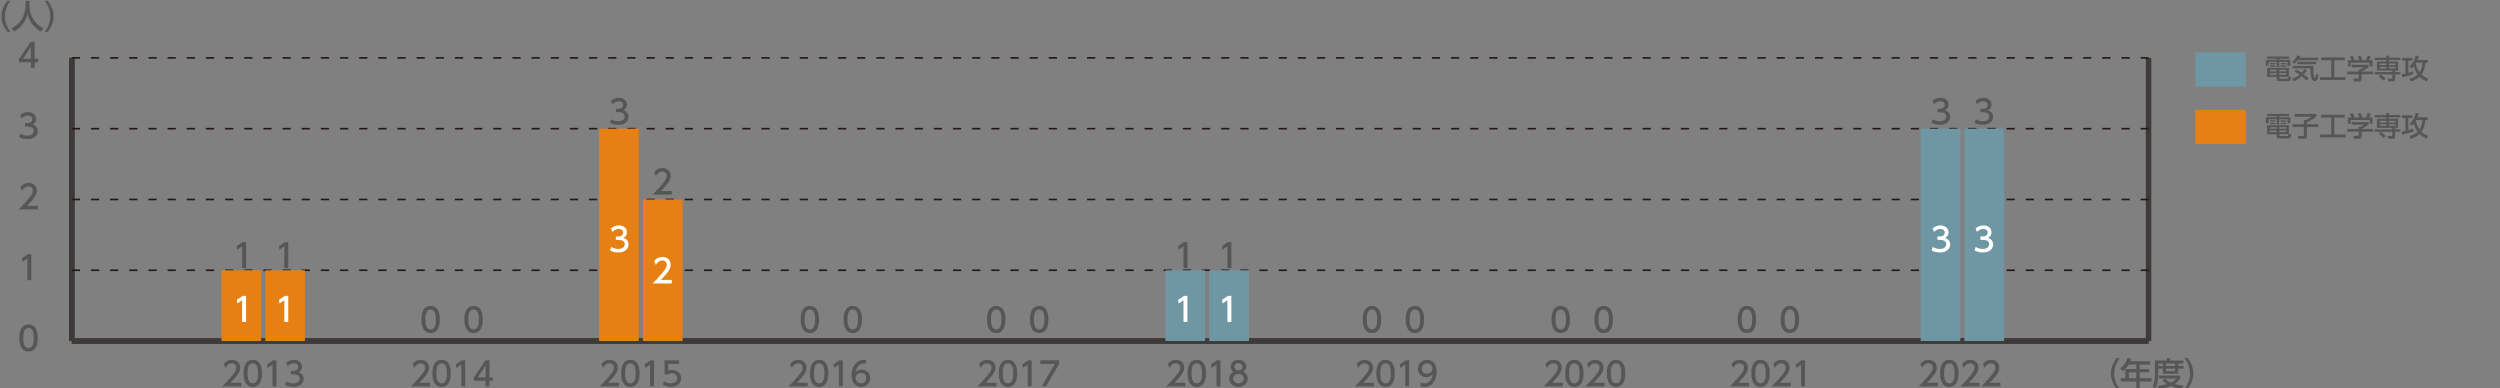 <?xml version="1.0" encoding="utf-8"?>
<!-- Generator: Adobe Illustrator 27.7.0, SVG Export Plug-In . SVG Version: 6.00 Build 0)  -->
<svg version="1.1" id="レイヤー_1" xmlns="http://www.w3.org/2000/svg" xmlns:xlink="http://www.w3.org/1999/xlink" x="0px"
	 y="0px" width="965.64px" height="150px" viewBox="0 0 965.64 150" style="enable-background:new 0 0 965.64 150;"
	 xml:space="preserve">
<rect x="0" y="0" width="965.64" height="150" fill="#808080" stroke="none"/>
<style type="text/css">
	.st0{fill-rule:evenodd;clip-rule:evenodd;fill:none;stroke:#3E3A39;stroke-width:2.114;stroke-miterlimit:10;}
	
		.st1{fill-rule:evenodd;clip-rule:evenodd;fill:none;stroke:#231815;stroke-width:0.634;stroke-miterlimit:10;stroke-dasharray:3.171,4.228;}
	.st2{fill-rule:evenodd;clip-rule:evenodd;fill:#A45B7C;}
	.st3{fill-rule:evenodd;clip-rule:evenodd;fill:#E68013;}
	.st4{fill-rule:evenodd;clip-rule:evenodd;fill:#6F96A3;}
	.st5{fill-rule:evenodd;clip-rule:evenodd;fill:#E99792;}
	.st6{fill:#555657;}
	.st7{fill:#E68013;}
	.st8{fill:#6F96A3;}
	.st9{fill:#FFFFFF;}
</style>
<g>
	<line class="st0" x1="27.74" y1="131.73" x2="829.89" y2="131.73"/>
	<g>
		<g>
			<line class="st0" x1="27.74" y1="131.73" x2="27.74" y2="22.36"/>
			<line class="st0" x1="829.89" y1="131.73" x2="829.89" y2="22.36"/>
		</g>
	</g>
</g>
<g>
	<line class="st0" x1="27.74" y1="131.73" x2="27.74" y2="22.36"/>
	<g>
		<g>
			<line class="st0" x1="27.74" y1="131.73" x2="829.89" y2="131.73"/>
			<line class="st1" x1="27.74" y1="104.39" x2="829.89" y2="104.39"/>
			<line class="st1" x1="27.74" y1="77.05" x2="829.89" y2="77.05"/>
			<line class="st1" x1="27.74" y1="49.7" x2="829.89" y2="49.7"/>
			<line class="st1" x1="27.74" y1="22.36" x2="829.89" y2="22.36"/>
		</g>
	</g>
</g>
<g>
	<g>
		<g>
			<rect x="85.56" y="104.39" class="st2" width="15.31" height="0"/>
			<rect x="158.48" y="131.73" class="st2" width="15.31" height="0"/>
			<rect x="231.41" y="49.7" class="st2" width="15.31" height="0"/>
			<rect x="304.33" y="131.73" class="st2" width="15.31" height="0"/>
			<rect x="377.25" y="131.73" class="st2" width="15.31" height="0"/>
			<rect x="450.17" y="104.39" class="st2" width="15.31" height="0"/>
			<rect x="523.1" y="131.73" class="st2" width="15.31" height="0"/>
		</g>
	</g>
	<g>
		<g>
			<rect x="85.56" y="104.39" class="st3" width="15.31" height="27.34"/>
			<rect x="158.48" y="131.73" class="st3" width="15.31" height="0"/>
			<rect x="231.41" y="49.7" class="st3" width="15.31" height="82.03"/>
			<rect x="304.33" y="131.73" class="st3" width="15.31" height="0"/>
			<rect x="377.25" y="131.73" class="st3" width="15.31" height="0"/>
			<rect x="450.17" y="104.39" class="st3" width="15.31" height="0"/>
			<rect x="523.1" y="131.73" class="st3" width="15.31" height="0"/>
		</g>
	</g>
	<g>
		<g>
			<rect x="85.56" y="131.73" class="st4" width="15.31" height="0"/>
			<rect x="158.48" y="131.73" class="st4" width="15.31" height="0"/>
			<rect x="231.41" y="131.73" class="st4" width="15.31" height="0"/>
			<rect x="304.33" y="131.73" class="st4" width="15.31" height="0"/>
			<rect x="377.25" y="131.73" class="st4" width="15.31" height="0"/>
			<rect x="450.17" y="104.39" class="st4" width="15.31" height="27.34"/>
			<rect x="523.1" y="131.73" class="st4" width="15.31" height="0"/>
		</g>
	</g>
	<g>
		<g>
			<rect x="85.56" y="131.73" class="st5" width="15.31" height="0"/>
			<rect x="158.48" y="131.73" class="st5" width="15.31" height="0"/>
			<rect x="231.41" y="131.73" class="st5" width="15.31" height="0"/>
			<rect x="304.33" y="131.73" class="st5" width="15.31" height="0"/>
			<rect x="377.25" y="131.73" class="st5" width="15.31" height="0"/>
			<rect x="450.17" y="131.73" class="st5" width="15.31" height="0"/>
			<rect x="523.1" y="131.73" class="st5" width="15.31" height="0"/>
		</g>
	</g>
</g>
<g>
	<path class="st6" d="M817.6,150.29c-2.14-2.69-2.27-5.21-2.27-6.01c0-0.8,0.13-3.32,2.27-6.01h1.2c-1.36,1.72-2.17,3.82-2.17,6.01
		c0,2.19,0.82,4.28,2.17,6.01H817.6z"/>
	<path class="st6" d="M830.55,139.56v1.28h-4.08v1.72h3.68v1.24h-3.68v2.29h4.58v1.28h-4.58v2.85h-1.33v-2.85h-6v-1.28h1.8v-3.54
		h4.2v-1.72h-2.94c-0.9,1.41-1.65,2.05-2.31,2.6l-0.9-1.13c1.37-1.04,2.32-2.35,2.82-4.06l1.45,0.36c-0.17,0.49-0.24,0.66-0.37,0.95
		H830.55z M825.13,143.81h-2.84v2.29h2.84V143.81z"/>
	<path class="st6" d="M832.37,139.26h4.56v-0.94h1.33v0.94h5.07v1.17h-1.98v0.94h2.05v1.04h-2.05v1.95h-5.95v-1.95h-1.75v2.31
		c0,1.94-0.27,3.97-1.21,5.43l-1.04-0.99c0.76-1.12,0.95-2.8,0.95-4.46V139.26z M836.28,146.22c0.37,0.37,1.01,1.03,2.23,1.59
		c1.34-0.65,1.78-1.22,2.05-1.6h-6.62v-1.14h8.14v1.14c-0.19,0.33-0.69,1.19-2.16,2.13c1.09,0.32,2.13,0.49,3.52,0.62l-0.58,1.26
		c-0.61-0.06-2.38-0.27-4.36-1.13c-1.93,0.84-3.6,1.05-4.64,1.15l-0.52-1.18c0.7-0.08,1.95-0.19,3.7-0.71
		c-1.17-0.71-1.61-1.22-1.81-1.46L836.28,146.22z M833.66,140.43v0.94h1.75v-0.94H833.66z M836.65,140.43v0.94h3.48v-0.94H836.65z
		 M836.65,142.4v0.94h3.48v-0.94H836.65z"/>
	<path class="st6" d="M843.73,150.29c1.36-1.71,2.17-3.82,2.17-6.01c0-2.19-0.81-4.3-2.17-6.01h1.2c2.05,2.56,2.27,5.03,2.27,6.01
		s-0.22,3.45-2.27,6.01H843.73z"/>
</g>
<g>
	<g>
		<g>
			<path class="st6" d="M530.75,147.87v1.37h-7.4c1.1-1.1,2.27-2.29,3.56-3.82c1.53-1.8,1.9-2.55,1.9-3.4
				c0-0.99-0.69-1.67-1.71-1.67c-1.5,0-2.24,1.33-2.49,1.74l-0.63-1.51c0.79-1.04,1.85-1.6,3.16-1.6c1.43,0,3.18,0.83,3.18,3.01
				c0,1.43-0.6,2.54-3.73,5.88H530.75z"/>
			<path class="st6" d="M531.63,144.2c0-0.97,0-5.22,3.55-5.22c3.55,0,3.55,4.26,3.55,5.22c0,0.98,0,5.24-3.55,5.24
				C531.63,149.44,531.63,145.18,531.63,144.2z M537.22,144.2c0-1.94-0.37-3.85-2.04-3.85c-1.67,0-2.04,1.93-2.04,3.85
				c0,2.04,0.42,3.87,2.04,3.87C536.85,148.07,537.22,146.12,537.22,144.2z"/>
			<path class="st6" d="M542.98,139.18h1.33v10.05h-1.52v-8.4l-1.88,1.29l-0.2-1.41L542.98,139.18z"/>
			<path class="st6" d="M548.73,147.79c0.46,0.19,0.91,0.28,1.41,0.28c2.07,0,2.97-1.52,3.22-3.46c-0.36,0.37-1.04,1.08-2.41,1.08
				c-1.74,0-3.27-1.26-3.27-3.26c0-1.95,1.48-3.45,3.51-3.45c1.1,0,3.7,0.48,3.7,4.59c0,3.45-1.75,5.87-4.7,5.87
				c-0.81,0-1.24-0.17-1.46-0.25V147.79z M551.16,144.36c1.11,0,2.14-0.79,2.14-1.98c0-1.08-0.81-2.03-2.09-2.03
				c-1.41,0-2.03,1.14-2.03,2.03C549.18,143.75,550.18,144.36,551.16,144.36z"/>
		</g>
		<g>
			<path class="st6" d="M457.83,147.87v1.37h-7.4c1.1-1.1,2.27-2.29,3.56-3.82c1.53-1.8,1.9-2.55,1.9-3.4
				c0-0.99-0.68-1.67-1.71-1.67c-1.49,0-2.24,1.33-2.48,1.74l-0.63-1.51c0.78-1.04,1.85-1.6,3.16-1.6c1.43,0,3.18,0.83,3.18,3.01
				c0,1.43-0.6,2.54-3.73,5.88H457.83z"/>
			<path class="st6" d="M458.71,144.2c0-0.97,0-5.22,3.55-5.22c3.55,0,3.55,4.26,3.55,5.22c0,0.98,0,5.24-3.55,5.24
				C458.71,149.44,458.71,145.18,458.71,144.2z M464.3,144.2c0-1.94-0.37-3.85-2.04-3.85c-1.67,0-2.04,1.93-2.04,3.85
				c0,2.04,0.42,3.87,2.04,3.87C463.93,148.07,464.3,146.12,464.3,144.2z"/>
			<path class="st6" d="M470.06,139.18h1.33v10.05h-1.52v-8.4l-1.88,1.29l-0.2-1.41L470.06,139.18z"/>
			<path class="st6" d="M481.94,146.28c0,1.85-1.62,3.16-3.57,3.16c-1.95,0-3.58-1.31-3.58-3.16c0-1.38,0.86-2.26,1.66-2.65
				c-0.75-0.46-1.1-1.27-1.1-2.04c0-1.49,1.18-2.61,3.02-2.61c1.83,0,3.02,1.12,3.02,2.61c0,0.77-0.36,1.59-1.1,2.04
				C481.08,144.03,481.94,144.9,481.94,146.28z M480.43,146.26c0-0.73-0.51-1.8-2.07-1.8c-1.55,0-2.07,1.05-2.07,1.8
				c0,1,0.86,1.81,2.07,1.81C479.57,148.07,480.43,147.26,480.43,146.26z M479.92,141.66c0-0.94-0.75-1.41-1.56-1.41
				s-1.56,0.48-1.56,1.39c0,0.61,0.36,1.41,1.56,1.41C479.56,143.05,479.92,142.25,479.92,141.66z"/>
		</g>
		<g>
			<path class="st6" d="M384.91,147.87v1.37h-7.4c1.1-1.1,2.27-2.29,3.56-3.82c1.53-1.8,1.9-2.55,1.9-3.4
				c0-0.99-0.68-1.67-1.71-1.67c-1.49,0-2.24,1.33-2.48,1.74l-0.63-1.51c0.78-1.04,1.85-1.6,3.16-1.6c1.43,0,3.18,0.83,3.18,3.01
				c0,1.43-0.6,2.54-3.73,5.88H384.91z"/>
			<path class="st6" d="M385.78,144.2c0-0.97,0-5.22,3.55-5.22c3.55,0,3.55,4.26,3.55,5.22c0,0.98,0,5.24-3.55,5.24
				C385.78,149.44,385.78,145.18,385.78,144.2z M391.38,144.2c0-1.94-0.37-3.85-2.04-3.85c-1.67,0-2.04,1.93-2.04,3.85
				c0,2.04,0.42,3.87,2.04,3.87C391.01,148.07,391.38,146.12,391.38,144.2z"/>
			<path class="st6" d="M397.14,139.18h1.33v10.05h-1.52v-8.4l-1.88,1.29l-0.2-1.41L397.14,139.18z"/>
			<path class="st6" d="M409.06,139.18v1.42l-5.02,8.63h-1.69l5.1-8.68h-5.62v-1.37H409.06z"/>
		</g>
		<g>
			<path class="st6" d="M311.98,147.87v1.37h-7.4c1.1-1.1,2.27-2.29,3.56-3.82c1.53-1.8,1.9-2.55,1.9-3.4
				c0-0.99-0.69-1.67-1.71-1.67c-1.5,0-2.24,1.33-2.49,1.74l-0.63-1.51c0.79-1.04,1.85-1.6,3.16-1.6c1.43,0,3.18,0.83,3.18,3.01
				c0,1.43-0.6,2.54-3.73,5.88H311.98z"/>
			<path class="st6" d="M312.86,144.2c0-0.97,0-5.22,3.55-5.22c3.55,0,3.55,4.26,3.55,5.22c0,0.98,0,5.24-3.55,5.24
				C312.86,149.44,312.86,145.18,312.86,144.2z M318.45,144.2c0-1.94-0.37-3.85-2.04-3.85c-1.67,0-2.04,1.93-2.04,3.85
				c0,2.04,0.42,3.87,2.04,3.87C318.08,148.07,318.45,146.12,318.45,144.2z"/>
			<path class="st6" d="M324.21,139.18h1.33v10.05h-1.52v-8.4l-1.88,1.29l-0.2-1.41L324.21,139.18z"/>
			<path class="st6" d="M334.47,140.38c-0.29-0.01-0.32-0.02-0.44-0.02c-2.13,0-3.18,1.48-3.59,3.45c0.51-0.56,1.27-1.08,2.41-1.08
				c1.69,0,3.28,1.24,3.28,3.28c0,2-1.56,3.44-3.48,3.44c-1.61,0-3.74-1.03-3.74-4.54c0-2.78,1.55-5.92,5.06-5.92
				c0.18,0,0.29,0,0.51,0.03V140.38z M332.65,144.06c-0.98,0-2.18,0.62-2.18,1.89c0,1.05,0.83,2.12,2.14,2.12
				c1.31,0,2.01-0.96,2.01-2C334.62,144.29,333.19,144.06,332.65,144.06z"/>
		</g>
		<g>
			<path class="st6" d="M239.06,147.87v1.37h-7.4c1.1-1.1,2.27-2.29,3.56-3.82c1.53-1.8,1.9-2.55,1.9-3.4
				c0-0.99-0.69-1.67-1.71-1.67c-1.5,0-2.24,1.33-2.49,1.74l-0.63-1.51c0.79-1.04,1.85-1.6,3.16-1.6c1.43,0,3.18,0.83,3.18,3.01
				c0,1.43-0.6,2.54-3.73,5.88H239.06z"/>
			<path class="st6" d="M239.94,144.2c0-0.97,0-5.22,3.55-5.22c3.55,0,3.55,4.26,3.55,5.22c0,0.98,0,5.24-3.55,5.24
				C239.94,149.44,239.94,145.18,239.94,144.2z M245.53,144.2c0-1.94-0.37-3.85-2.04-3.85c-1.67,0-2.04,1.93-2.04,3.85
				c0,2.04,0.42,3.87,2.04,3.87C245.16,148.07,245.53,146.12,245.53,144.2z"/>
			<path class="st6" d="M251.29,139.18h1.33v10.05h-1.52v-8.4l-1.88,1.29l-0.2-1.41L251.29,139.18z"/>
			<path class="st6" d="M262.3,140.55h-4.2v2.57c0.32-0.11,0.72-0.25,1.45-0.25c2.15,0,3.55,1.43,3.55,3.23
				c0,1.58-1.14,3.33-3.97,3.33c-1.11,0-2.09-0.25-3.08-0.79l0.42-1.38c0.81,0.55,1.67,0.8,2.65,0.8c1.94,0,2.47-1.14,2.47-1.98
				c0-1.18-0.96-1.89-2.14-1.89c-0.52,0-1.05,0.14-1.45,0.48h-1.3v-5.5h5.6V140.55z"/>
		</g>
		<g>
			<path class="st6" d="M166.14,147.87v1.37h-7.4c1.1-1.1,2.27-2.29,3.56-3.82c1.53-1.8,1.9-2.55,1.9-3.4
				c0-0.99-0.68-1.67-1.71-1.67c-1.49,0-2.24,1.33-2.48,1.74l-0.63-1.51c0.78-1.04,1.85-1.6,3.16-1.6c1.43,0,3.18,0.83,3.18,3.01
				c0,1.43-0.6,2.54-3.73,5.88H166.14z"/>
			<path class="st6" d="M167.02,144.2c0-0.97,0-5.22,3.55-5.22c3.55,0,3.55,4.26,3.55,5.22c0,0.98,0,5.24-3.55,5.24
				C167.02,149.44,167.02,145.18,167.02,144.2z M172.61,144.2c0-1.94-0.37-3.85-2.04-3.85c-1.67,0-2.04,1.93-2.04,3.85
				c0,2.04,0.42,3.87,2.04,3.87C172.24,148.07,172.61,146.12,172.61,144.2z"/>
			<path class="st6" d="M178.37,139.18h1.33v10.05h-1.52v-8.4l-1.88,1.29l-0.2-1.41L178.37,139.18z"/>
			<path class="st6" d="M187.56,149.24v-2.16H183v-1.28l4.53-6.62h1.53v6.57h1.32v1.33h-1.32v2.16H187.56z M184.52,145.75h3.04
				v-4.51L184.52,145.75z"/>
		</g>
		<g>
			<path class="st6" d="M93.21,147.87v1.37h-7.4c1.1-1.1,2.27-2.29,3.56-3.82c1.53-1.8,1.9-2.55,1.9-3.4c0-0.99-0.68-1.67-1.71-1.67
				c-1.49,0-2.24,1.33-2.48,1.74l-0.63-1.51c0.78-1.04,1.85-1.6,3.16-1.6c1.43,0,3.18,0.83,3.18,3.01c0,1.43-0.6,2.54-3.73,5.88
				H93.21z"/>
			<path class="st6" d="M94.09,144.2c0-0.97,0-5.22,3.55-5.22c3.55,0,3.55,4.26,3.55,5.22c0,0.98,0,5.24-3.55,5.24
				C94.09,149.44,94.09,145.18,94.09,144.2z M99.68,144.2c0-1.94-0.37-3.85-2.04-3.85c-1.67,0-2.04,1.93-2.04,3.85
				c0,2.04,0.42,3.87,2.04,3.87C99.32,148.07,99.68,146.12,99.68,144.2z"/>
			<path class="st6" d="M105.44,139.18h1.33v10.05h-1.52v-8.4l-1.88,1.29l-0.2-1.41L105.44,139.18z"/>
			<path class="st6" d="M110.57,147.27c0.81,0.55,1.79,0.8,2.76,0.8c1.8,0,2.45-0.99,2.45-1.85c0-0.89-0.73-1.65-2.39-1.65h-1v-1.32
				h0.96c1.37,0,1.86-0.82,1.86-1.5c0-0.96-0.85-1.41-1.67-1.41c-0.95,0-1.84,0.46-2.47,1.17l-0.55-1.36
				c0.96-0.85,2.07-1.18,3.03-1.18c1.66,0,3.13,0.98,3.13,2.68c0,1.42-1,1.94-1.37,2.13c0.52,0.2,1.98,0.76,1.98,2.57
				c0,1.36-1.01,3.08-3.96,3.08c-1.32,0-2.29-0.32-3.19-0.8L110.57,147.27z"/>
		</g>
	</g>
</g>
<g>
	<g>
		<g>
			<path class="st6" d="M2.84,12.31C0.7,9.62,0.57,7.1,0.57,6.3S0.7,2.98,2.84,0.29h1.21C2.69,2.01,1.88,4.1,1.88,6.3
				s0.82,4.28,2.17,6.01H2.84z"/>
			<path class="st6" d="M9.9,0.38h1.48v1.56c0,2.46,0.77,6.59,5.36,8.95l-0.88,1.29c-2.33-1.16-4.36-3.54-5.24-6.74
				c-0.79,3.04-2.69,5.44-5.21,6.74l-0.94-1.27c1.85-0.9,3.4-2.35,4.3-4.21C9.46,5.3,9.9,3.53,9.9,1.99V0.38z"/>
			<path class="st6" d="M17.24,12.31c1.36-1.71,2.17-3.82,2.17-6.01S18.6,2,17.24,0.29h1.2c2.05,2.56,2.27,5.03,2.27,6.01
				s-0.21,3.45-2.27,6.01H17.24z"/>
		</g>
	</g>
</g>
<rect x="847.93" y="42.43" class="st7" width="19.52" height="13.19"/>
<g>
	<path class="st6" d="M884.16,44.86h-3.78v0.42h4.26v2.28h-1.12v-1.5h-3.14v2.05h-1v-2.05h-3.11v1.5h-1.09v-2.28h4.2v-0.42h-3.69
		v-0.88h8.46V44.86z M884.95,51.86c-0.06,0.81-0.13,1.63-0.92,1.63h-3.65c-0.52,0-1.02-0.03-1.02-0.72v-0.92h-3.66v-3.49h8.39v3.26
		L884.95,51.86z M879.36,50.41h-2.62v0.63h2.62V50.41z M879.36,49.12h-2.58v0.6h2.58V49.12z M878.94,46.48v0.54h-2.14v-0.54H878.94z
		 M878.94,47.42v0.56h-2.14v-0.56H878.94z M883.03,49.12h-2.62v0.6h2.62V49.12z M883.03,50.41h-2.62v0.63h2.62V50.41z M883.5,52.53
		c0.31,0,0.37-0.04,0.41-0.68h-3.5v0.38c0,0.24,0.01,0.3,0.25,0.3H883.5z M883.06,46.48v0.54h-2.17v-0.54H883.06z M883.06,47.42
		v0.56h-2.17v-0.56H883.06z"/>
	<path class="st6" d="M886.34,44.01h8.31v1.06c-1.23,0.98-1.85,1.38-3.58,2.14v0.77h4.39v1.09h-4.39v3.35
		c0,0.75-0.14,1.19-1.14,1.19h-2.16l-0.14-1.09h1.84c0.33,0,0.41-0.07,0.41-0.42v-3.02h-4.39v-1.09h4.39V46.3h0.92
		c0.7-0.3,1.68-0.95,2.03-1.21h-6.5V44.01z"/>
	<path class="st6" d="M896.54,44.31h9.12v1.12h-4.03v6.51h4.36v1.12h-9.87v-1.12h4.35v-6.51h-3.92V44.31z"/>
	<path class="st6" d="M914.89,47.16v0.88c-0.6,0.54-1.86,1.35-2.7,1.69v0.08h4.44v1.04h-4.44v1.89c0,0.76-0.76,0.88-0.87,0.88h-2.07
		l-0.2-1.12h1.7c0.3,0,0.3-0.15,0.3-0.34v-1.31h-4.43v-1.04h4.43v-0.82h0.46c0.36-0.12,1.09-0.41,1.57-0.84h-4.71v-1H914.89z
		 M908.28,45.36c-0.22-0.57-0.49-1.05-0.64-1.3l1.03-0.38c0.29,0.4,0.62,1.03,0.79,1.59l-0.24,0.09h2.12
		c-0.26-0.62-0.47-0.97-0.72-1.36l1.05-0.4c0.22,0.34,0.63,1.12,0.8,1.65l-0.35,0.12h1.71c0.13-0.24,0.29-0.56,0.7-1.74l1.22,0.36
		c-0.24,0.56-0.38,0.84-0.7,1.38h1.34v2.42h-1.07v-1.42h-7.35v1.42h-1.07v-2.42H908.28z"/>
	<path class="st6" d="M921.7,43.64h1.05v0.79h4.41v0.89h-4.41v0.55h3.53v3.52h-1.14v0.59h2.02v0.9h-2.02v1.82
		c0,0.86-0.76,0.9-0.9,0.9h-1.77l-0.29-1.09h1.66c0.19,0,0.21-0.04,0.21-0.27v-1.35h-6.83v-0.9h6.83V49.4h-5.96v-3.52h3.6v-0.55
		h-4.47v-0.89h4.47V43.64z M920.53,53.31c-0.6-0.83-1.47-1.52-1.7-1.72l0.8-0.66c0.4,0.3,1.37,1.08,1.85,1.66L920.53,53.31z
		 M921.7,46.69h-2.57v0.62h2.57V46.69z M921.7,48h-2.57v0.59h2.57V48z M925.23,46.69h-2.49v0.62h2.49V46.69z M925.23,48h-2.49v0.59
		h2.49V48z"/>
	<path class="st6" d="M927.73,50.86c0.3-0.04,0.46-0.07,1.38-0.3v-4.98h-1.31v-1.07h3.97v1.07h-1.53v4.69
		c0.46-0.13,1.32-0.38,1.82-0.58l0.14,1.04c-1.08,0.49-3.18,1.06-4.32,1.29L927.73,50.86z M937.74,45.32v1.06h-0.9
		c-0.18,1.69-0.61,3.26-1.53,4.56c0.78,0.74,1.65,1.2,2.58,1.51l-0.53,1.12c-0.82-0.34-1.83-0.84-2.77-1.81
		c-0.65,0.64-1.62,1.32-3.43,1.88l-0.49-1.08c1.66-0.42,2.57-1.11,3.16-1.66c-0.35-0.46-1.06-1.48-1.48-3.21
		c-0.42,0.59-0.66,0.82-0.82,0.95l-0.77-0.92c1.07-0.87,1.92-2.49,2.32-4.11l1.21,0.17c-0.09,0.4-0.18,0.76-0.53,1.52H937.74z
		 M933.21,46.38c-0.02,0.04-0.06,0.12-0.1,0.16c0.24,1.29,0.7,2.49,1.44,3.52c0.31-0.45,0.97-1.48,1.17-3.68H933.21z"/>
</g>
<rect x="847.93" y="20.27" class="st8" width="19.52" height="13.19"/>
<g>
	<path class="st6" d="M884.16,22.71h-3.78v0.42h4.26v2.28h-1.12v-1.5h-3.14v2.05h-1V23.9h-3.11v1.5h-1.09v-2.28h4.2v-0.42h-3.69
		v-0.88h8.46V22.71z M884.95,29.71c-0.06,0.81-0.13,1.63-0.92,1.63h-3.65c-0.52,0-1.02-0.03-1.02-0.72V29.7h-3.66v-3.49h8.39v3.26
		L884.95,29.71z M879.36,28.26h-2.62v0.63h2.62V28.26z M879.36,26.97h-2.58v0.6h2.58V26.97z M878.94,24.33v0.54h-2.14v-0.54H878.94z
		 M878.94,25.27v0.56h-2.14v-0.56H878.94z M883.03,26.97h-2.62v0.6h2.62V26.97z M883.03,28.26h-2.62v0.63h2.62V28.26z M883.5,30.38
		c0.31,0,0.37-0.04,0.41-0.68h-3.5v0.38c0,0.24,0.01,0.3,0.25,0.3H883.5z M883.06,24.33v0.54h-2.17v-0.54H883.06z M883.06,25.27
		v0.56h-2.17v-0.56H883.06z"/>
	<path class="st6" d="M887.47,23.26c-0.29,0.37-0.63,0.75-1.32,1.41l-0.8-0.79c0.66-0.53,1.43-1.23,2.03-2.48l1.15,0.28
		c-0.2,0.33-0.24,0.42-0.37,0.6h7.28v0.98H887.47z M890.99,31.17c-0.32-0.33-0.91-0.93-1.91-1.7c-1.48,1.31-2.56,1.77-3.02,1.97
		l-0.72-1.01c1.6-0.52,2.36-1.15,2.88-1.59c-0.86-0.61-1.48-0.95-1.87-1.16l0.63-0.82c0.36,0.18,1,0.5,2.02,1.22
		c0.52-0.57,0.82-1.03,1.09-1.43l0.96,0.51c-0.17,0.28-0.45,0.74-1.2,1.55c0.97,0.73,1.58,1.25,1.91,1.54L890.99,31.17z
		 M885.58,25.43h8.04c-0.03,0.35-0.06,0.75-0.06,1.49c0,1.86,0.27,3.18,0.59,3.18c0.23,0,0.36-0.78,0.49-1.6l0.96,0.46
		c-0.39,2.17-0.92,2.36-1.5,2.36c-0.49,0-0.78-0.24-0.93-0.46c-0.45-0.63-0.76-2.12-0.76-3.45c0-0.46,0.01-0.77,0.02-0.99h-6.85
		V25.43z M894.67,23.87v0.96h-7.36v-0.96H894.67z"/>
	<path class="st6" d="M896.54,22.16h9.12v1.12h-4.03v6.51h4.36v1.12h-9.87v-1.12h4.35v-6.51h-3.92V22.16z"/>
	<path class="st6" d="M914.89,25v0.88c-0.6,0.54-1.86,1.35-2.7,1.69v0.08h4.44v1.04h-4.44v1.89c0,0.76-0.76,0.88-0.87,0.88h-2.07
		l-0.2-1.12h1.7c0.3,0,0.3-0.15,0.3-0.34V28.7h-4.43v-1.04h4.43v-0.82h0.46c0.36-0.12,1.09-0.41,1.57-0.84h-4.71v-1H914.89z
		 M908.28,23.21c-0.22-0.57-0.49-1.05-0.64-1.3l1.03-0.38c0.29,0.4,0.62,1.03,0.79,1.59l-0.24,0.09h2.12
		c-0.26-0.62-0.47-0.97-0.72-1.36l1.05-0.4c0.22,0.34,0.63,1.12,0.8,1.65l-0.35,0.12h1.71c0.13-0.24,0.29-0.56,0.7-1.74l1.22,0.36
		c-0.24,0.56-0.38,0.84-0.7,1.38h1.34v2.42h-1.07v-1.42h-7.35v1.42h-1.07v-2.42H908.28z"/>
	<path class="st6" d="M921.7,21.49h1.05v0.79h4.41v0.89h-4.41v0.55h3.53v3.52h-1.14v0.59h2.02v0.9h-2.02v1.82
		c0,0.86-0.76,0.9-0.9,0.9h-1.77l-0.29-1.09h1.66c0.19,0,0.21-0.04,0.21-0.27v-1.35h-6.83v-0.9h6.83v-0.59h-5.96v-3.52h3.6v-0.55
		h-4.47v-0.89h4.47V21.49z M920.53,31.16c-0.6-0.83-1.47-1.52-1.7-1.72l0.8-0.66c0.4,0.3,1.37,1.08,1.85,1.66L920.53,31.16z
		 M921.7,24.54h-2.57v0.62h2.57V24.54z M921.7,25.85h-2.57v0.59h2.57V25.85z M925.23,24.54h-2.49v0.62h2.49V24.54z M925.23,25.85
		h-2.49v0.59h2.49V25.85z"/>
	<path class="st6" d="M927.73,28.71c0.3-0.04,0.46-0.07,1.38-0.3v-4.98h-1.31v-1.07h3.97v1.07h-1.53v4.69
		c0.46-0.13,1.32-0.38,1.82-0.58l0.14,1.04c-1.08,0.49-3.18,1.06-4.32,1.29L927.73,28.71z M937.74,23.17v1.06h-0.9
		c-0.18,1.69-0.61,3.26-1.53,4.56c0.78,0.74,1.65,1.2,2.58,1.51l-0.53,1.12c-0.82-0.34-1.83-0.84-2.77-1.81
		c-0.65,0.64-1.62,1.32-3.43,1.88l-0.49-1.08c1.66-0.42,2.57-1.11,3.16-1.66c-0.35-0.46-1.06-1.48-1.48-3.21
		c-0.42,0.59-0.66,0.82-0.82,0.95l-0.77-0.92c1.07-0.87,1.92-2.49,2.32-4.11l1.21,0.17c-0.09,0.4-0.18,0.76-0.53,1.52H937.74z
		 M933.21,24.23c-0.02,0.04-0.06,0.12-0.1,0.16c0.24,1.29,0.7,2.49,1.44,3.52c0.31-0.45,0.97-1.48,1.17-3.68H933.21z"/>
</g>
<g>
	<g>
		<g>
			<g>
				<path class="st6" d="M7.47,130.54c0-0.98,0-5.22,3.55-5.22c3.55,0,3.55,4.26,3.55,5.22c0,0.98,0,5.24-3.55,5.24
					C7.47,135.78,7.47,131.52,7.47,130.54z M13.06,130.54c0-1.94-0.37-3.85-2.04-3.85c-1.67,0-2.04,1.93-2.04,3.85
					c0,2.04,0.42,3.87,2.04,3.87C12.69,134.41,13.06,132.46,13.06,130.54z"/>
			</g>
			<g>
				<path class="st6" d="M10.77,98.18h1.33v10.05h-1.52v-8.4l-1.88,1.29l-0.2-1.41L10.77,98.18z"/>
			</g>
			<g>
				<path class="st6" d="M14.64,79.52v1.37h-7.4c1.1-1.1,2.27-2.3,3.56-3.82c1.53-1.8,1.9-2.55,1.9-3.4c0-0.99-0.69-1.67-1.71-1.67
					c-1.5,0-2.24,1.33-2.49,1.74l-0.63-1.51c0.79-1.04,1.85-1.6,3.16-1.6c1.43,0,3.18,0.82,3.18,3c0,1.43-0.6,2.54-3.73,5.88H14.64z
					"/>
			</g>
			<g>
				<path class="st6" d="M7.84,51.58c0.81,0.55,1.79,0.8,2.76,0.8c1.8,0,2.45-0.99,2.45-1.85c0-0.89-0.74-1.65-2.4-1.65h-1v-1.32
					h0.96c1.37,0,1.86-0.82,1.86-1.5c0-0.96-0.85-1.41-1.67-1.41c-0.95,0-1.84,0.46-2.47,1.17l-0.55-1.36
					c0.96-0.85,2.07-1.18,3.03-1.18c1.66,0,3.13,0.98,3.13,2.68c0,1.42-1,1.94-1.37,2.13c0.52,0.2,1.98,0.76,1.98,2.57
					c0,1.36-1.01,3.08-3.95,3.08c-1.32,0-2.3-0.32-3.2-0.8L7.84,51.58z"/>
			</g>
			<g>
				<path class="st6" d="M11.91,26.2v-2.16H7.34v-1.28l4.53-6.62h1.53v6.57h1.32v1.33H13.4v2.16H11.91z M8.86,22.72h3.04V18.2
					L8.86,22.72z"/>
			</g>
		</g>
	</g>
</g>
<g>
	<g>
		<g>
			<rect x="102.47" y="104.39" class="st2" width="15.31" height="0"/>
			<rect x="175.39" y="131.73" class="st2" width="15.31" height="0"/>
			<rect x="248.32" y="77.05" class="st2" width="15.31" height="0"/>
			<rect x="321.24" y="131.73" class="st2" width="15.31" height="0"/>
			<rect x="394.16" y="131.73" class="st2" width="15.31" height="0"/>
			<rect x="467.09" y="104.39" class="st2" width="15.31" height="0"/>
		</g>
	</g>
	<g>
		<g>
			<rect x="102.47" y="104.39" class="st3" width="15.31" height="27.34"/>
			<rect x="175.39" y="131.73" class="st3" width="15.31" height="0"/>
			<rect x="248.32" y="77.05" class="st3" width="15.31" height="54.69"/>
			<rect x="321.24" y="131.73" class="st3" width="15.31" height="0"/>
			<rect x="394.16" y="131.73" class="st3" width="15.31" height="0"/>
			<rect x="467.09" y="104.39" class="st3" width="15.31" height="0"/>
		</g>
	</g>
	<g>
		<g>
			<rect x="102.47" y="131.73" class="st4" width="15.31" height="0"/>
			<rect x="175.39" y="131.73" class="st4" width="15.31" height="0"/>
			<rect x="248.32" y="131.73" class="st4" width="15.31" height="0"/>
			<rect x="321.24" y="131.73" class="st4" width="15.31" height="0"/>
			<rect x="394.16" y="131.73" class="st4" width="15.31" height="0"/>
			<rect x="467.09" y="104.39" class="st4" width="15.31" height="27.34"/>
		</g>
	</g>
	<g>
		<g>
			<rect x="102.47" y="131.73" class="st5" width="15.31" height="0"/>
			<rect x="175.39" y="131.73" class="st5" width="15.31" height="0"/>
			<rect x="248.32" y="131.73" class="st5" width="15.31" height="0"/>
			<rect x="321.24" y="131.73" class="st5" width="15.31" height="0"/>
			<rect x="394.16" y="131.73" class="st5" width="15.31" height="0"/>
			<rect x="467.09" y="131.73" class="st5" width="15.31" height="0"/>
		</g>
	</g>
</g>
<g>
	<g>
		<path class="st6" d="M474.3,93.5h1.33v10.05h-1.52v-8.4l-1.87,1.29l-0.2-1.41L474.3,93.5z"/>
	</g>
</g>
<g>
	<g>
		<path class="st9" d="M474.29,114.29h1.33v10.05h-1.52v-8.4l-1.87,1.29l-0.2-1.41L474.29,114.29z"/>
	</g>
</g>
<g>
	<g>
		<path class="st6" d="M457.32,93.5h1.33v10.05h-1.52v-8.4l-1.87,1.29l-0.2-1.41L457.32,93.5z"/>
	</g>
</g>
<g>
	<g>
		<path class="st9" d="M457.32,114.29h1.33v10.05h-1.52v-8.4l-1.87,1.29l-0.2-1.41L457.32,114.29z"/>
	</g>
</g>
<g>
	<g>
		<path class="st6" d="M110.01,93.5h1.33v10.05h-1.52v-8.4l-1.87,1.29l-0.2-1.41L110.01,93.5z"/>
	</g>
</g>
<g>
	<g>
		<path class="st9" d="M110.01,114.29h1.33v10.05h-1.52v-8.4l-1.87,1.29l-0.2-1.41L110.01,114.29z"/>
	</g>
</g>
<g>
	<g>
		<path class="st6" d="M93.72,93.5h1.33v10.05h-1.52v-8.4l-1.87,1.29l-0.2-1.41L93.72,93.5z"/>
	</g>
</g>
<g>
	<g>
		<path class="st9" d="M93.72,114.29h1.33v10.05h-1.52v-8.4l-1.87,1.29l-0.2-1.41L93.72,114.29z"/>
	</g>
</g>
<g>
	<g>
		<path class="st6" d="M236.07,46.05c0.81,0.55,1.79,0.8,2.76,0.8c1.8,0,2.45-0.99,2.45-1.85c0-0.89-0.73-1.65-2.4-1.65h-1v-1.32
			h0.96c1.37,0,1.86-0.83,1.86-1.5c0-0.96-0.85-1.41-1.67-1.41c-0.95,0-1.84,0.46-2.47,1.17l-0.55-1.36
			c0.96-0.85,2.06-1.18,3.03-1.18c1.66,0,3.13,0.98,3.13,2.68c0,1.42-1,1.94-1.37,2.13c0.52,0.2,1.98,0.76,1.98,2.57
			c0,1.36-1.02,3.08-3.96,3.08c-1.32,0-2.3-0.32-3.2-0.8L236.07,46.05z"/>
	</g>
</g>
<g>
	<g>
		<path class="st9" d="M236.07,95.36c0.81,0.55,1.79,0.8,2.76,0.8c1.8,0,2.45-0.99,2.45-1.85c0-0.89-0.73-1.65-2.4-1.65h-1v-1.32
			h0.96c1.37,0,1.86-0.83,1.86-1.5c0-0.96-0.85-1.41-1.67-1.41c-0.95,0-1.84,0.46-2.47,1.17l-0.55-1.36
			c0.96-0.85,2.06-1.18,3.03-1.18c1.66,0,3.13,0.98,3.13,2.68c0,1.42-1,1.94-1.37,2.13c0.52,0.2,1.98,0.76,1.98,2.57
			c0,1.36-1.02,3.08-3.96,3.08c-1.32,0-2.3-0.32-3.2-0.8L236.07,95.36z"/>
	</g>
</g>
<g>
	<g>
		<path class="st6" d="M259.47,73.79v1.37h-7.4c1.1-1.1,2.27-2.29,3.56-3.82c1.53-1.8,1.9-2.55,1.9-3.4c0-0.99-0.68-1.67-1.71-1.67
			c-1.49,0-2.24,1.33-2.48,1.74l-0.63-1.51c0.78-1.04,1.85-1.6,3.16-1.6c1.43,0,3.18,0.82,3.18,3.01c0,1.43-0.6,2.54-3.73,5.88
			H259.47z"/>
	</g>
</g>
<g>
	<g>
		<path class="st9" d="M259.47,108.12v1.37h-7.4c1.1-1.1,2.27-2.29,3.56-3.82c1.53-1.8,1.9-2.55,1.9-3.4c0-0.99-0.68-1.67-1.71-1.67
			c-1.49,0-2.24,1.33-2.48,1.74l-0.63-1.51c0.78-1.04,1.85-1.6,3.16-1.6c1.43,0,3.18,0.82,3.18,3.01c0,1.43-0.6,2.54-3.73,5.88
			H259.47z"/>
	</g>
</g>
<rect x="741.87" y="49.7" class="st2" width="15.31" height="0"/>
<rect x="741.87" y="49.7" class="st4" width="15.31" height="82.03"/>
<rect x="758.78" y="77.05" class="st2" width="15.31" height="0"/>
<rect x="758.78" y="49.7" class="st4" width="15.31" height="82.03"/>
<g>
	<g>
		<path class="st6" d="M746.54,46.05c0.81,0.55,1.79,0.8,2.76,0.8c1.8,0,2.45-0.99,2.45-1.85c0-0.89-0.73-1.65-2.4-1.65h-1v-1.32
			h0.96c1.37,0,1.86-0.83,1.86-1.5c0-0.96-0.85-1.41-1.67-1.41c-0.95,0-1.84,0.46-2.47,1.17l-0.55-1.36
			c0.96-0.85,2.06-1.18,3.03-1.18c1.66,0,3.13,0.98,3.13,2.68c0,1.42-1,1.94-1.37,2.13c0.52,0.2,1.98,0.76,1.98,2.57
			c0,1.36-1.02,3.08-3.96,3.08c-1.32,0-2.3-0.32-3.2-0.8L746.54,46.05z"/>
	</g>
</g>
<g>
	<g>
		<path class="st9" d="M746.54,95.36c0.81,0.55,1.79,0.8,2.76,0.8c1.8,0,2.45-0.99,2.45-1.85c0-0.89-0.73-1.65-2.4-1.65h-1v-1.32
			h0.96c1.37,0,1.86-0.83,1.86-1.5c0-0.96-0.85-1.41-1.67-1.41c-0.95,0-1.84,0.46-2.47,1.17l-0.54-1.36
			c0.96-0.85,2.06-1.18,3.03-1.18c1.66,0,3.13,0.98,3.13,2.68c0,1.42-1,1.94-1.37,2.13c0.52,0.2,1.98,0.76,1.98,2.57
			c0,1.36-1.02,3.08-3.96,3.08c-1.32,0-2.3-0.32-3.2-0.8L746.54,95.36z"/>
	</g>
</g>
<g>
	<g>
		<path class="st6" d="M763.13,46.05c0.81,0.55,1.79,0.8,2.76,0.8c1.8,0,2.45-0.99,2.45-1.85c0-0.89-0.73-1.65-2.4-1.65h-1v-1.32
			h0.96c1.37,0,1.86-0.83,1.86-1.5c0-0.96-0.85-1.41-1.67-1.41c-0.95,0-1.84,0.46-2.47,1.17l-0.54-1.36
			c0.96-0.85,2.06-1.18,3.03-1.18c1.66,0,3.13,0.98,3.13,2.68c0,1.42-1,1.94-1.37,2.13c0.52,0.2,1.98,0.76,1.98,2.57
			c0,1.36-1.02,3.08-3.96,3.08c-1.32,0-2.3-0.32-3.2-0.8L763.13,46.05z"/>
	</g>
</g>
<g>
	<g>
		<path class="st9" d="M763.13,95.36c0.81,0.55,1.79,0.8,2.76,0.8c1.8,0,2.45-0.99,2.45-1.85c0-0.89-0.73-1.65-2.4-1.65h-1v-1.32
			h0.96c1.37,0,1.86-0.83,1.86-1.5c0-0.96-0.85-1.41-1.67-1.41c-0.95,0-1.84,0.46-2.47,1.17l-0.54-1.36
			c0.96-0.85,2.06-1.18,3.03-1.18c1.66,0,3.13,0.98,3.13,2.68c0,1.42-1,1.94-1.37,2.13c0.52,0.2,1.98,0.76,1.98,2.57
			c0,1.36-1.02,3.08-3.96,3.08c-1.32,0-2.3-0.32-3.2-0.8L763.13,95.36z"/>
	</g>
</g>
<g>
	<g>
		<path class="st6" d="M162.78,123.39c0-0.98,0-5.22,3.55-5.22c3.55,0,3.55,4.26,3.55,5.22c0,0.98,0,5.24-3.55,5.24
			C162.78,128.62,162.78,124.37,162.78,123.39z M168.37,123.39c0-1.94-0.37-3.85-2.04-3.85c-1.67,0-2.04,1.93-2.04,3.85
			c0,2.04,0.42,3.87,2.04,3.87C168.01,127.26,168.37,125.3,168.37,123.39z"/>
	</g>
</g>
<g>
	<g>
		<path class="st6" d="M179.37,123.39c0-0.98,0-5.22,3.55-5.22c3.55,0,3.55,4.26,3.55,5.22c0,0.98,0,5.24-3.55,5.24
			C179.37,128.62,179.37,124.37,179.37,123.39z M184.96,123.39c0-1.94-0.37-3.85-2.04-3.85c-1.67,0-2.04,1.93-2.04,3.85
			c0,2.04,0.42,3.87,2.04,3.87C184.6,127.26,184.96,125.3,184.96,123.39z"/>
	</g>
</g>
<g>
	<g>
		<path class="st6" d="M309.26,123.39c0-0.98,0-5.22,3.55-5.22c3.55,0,3.55,4.26,3.55,5.22c0,0.98,0,5.24-3.55,5.24
			C309.26,128.62,309.26,124.37,309.26,123.39z M314.85,123.39c0-1.94-0.37-3.85-2.04-3.85c-1.67,0-2.04,1.93-2.04,3.85
			c0,2.04,0.42,3.87,2.04,3.87C314.48,127.26,314.85,125.3,314.85,123.39z"/>
	</g>
</g>
<g>
	<g>
		<path class="st6" d="M325.84,123.39c0-0.98,0-5.22,3.55-5.22c3.55,0,3.55,4.26,3.55,5.22c0,0.98,0,5.24-3.55,5.24
			C325.84,128.62,325.84,124.37,325.84,123.39z M331.43,123.39c0-1.94-0.37-3.85-2.04-3.85c-1.67,0-2.04,1.93-2.04,3.85
			c0,2.04,0.42,3.87,2.04,3.87C331.07,127.26,331.43,125.3,331.43,123.39z"/>
	</g>
</g>
<g>
	<g>
		<path class="st6" d="M381.25,123.39c0-0.98,0-5.22,3.55-5.22c3.55,0,3.55,4.26,3.55,5.22c0,0.98,0,5.24-3.55,5.24
			C381.25,128.62,381.25,124.37,381.25,123.39z M386.84,123.39c0-1.94-0.37-3.85-2.04-3.85c-1.67,0-2.04,1.93-2.04,3.85
			c0,2.04,0.42,3.87,2.04,3.87C386.48,127.26,386.84,125.3,386.84,123.39z"/>
	</g>
</g>
<g>
	<g>
		<path class="st6" d="M397.84,123.39c0-0.98,0-5.22,3.55-5.22c3.55,0,3.55,4.26,3.55,5.22c0,0.98,0,5.24-3.55,5.24
			C397.84,128.62,397.84,124.37,397.84,123.39z M403.43,123.39c0-1.94-0.37-3.85-2.04-3.85c-1.67,0-2.04,1.93-2.04,3.85
			c0,2.04,0.42,3.87,2.04,3.87C403.06,127.26,403.43,125.3,403.43,123.39z"/>
	</g>
</g>
<g>
	<g>
		<path class="st6" d="M526.38,123.39c0-0.98,0-5.22,3.55-5.22c3.55,0,3.55,4.26,3.55,5.22c0,0.98,0,5.24-3.55,5.24
			C526.38,128.62,526.38,124.37,526.38,123.39z M531.97,123.39c0-1.94-0.37-3.85-2.04-3.85c-1.67,0-2.04,1.93-2.04,3.85
			c0,2.04,0.42,3.87,2.04,3.87C531.6,127.26,531.97,125.3,531.97,123.39z"/>
	</g>
</g>
<g>
	<g>
		<path class="st6" d="M542.97,123.39c0-0.98,0-5.22,3.55-5.22c3.55,0,3.55,4.26,3.55,5.22c0,0.98,0,5.24-3.55,5.24
			C542.97,128.62,542.97,124.37,542.97,123.39z M548.56,123.39c0-1.94-0.37-3.85-2.04-3.85c-1.67,0-2.04,1.93-2.04,3.85
			c0,2.04,0.42,3.87,2.04,3.87C548.19,127.26,548.56,125.3,548.56,123.39z"/>
	</g>
</g>
<rect x="740.85" y="131.73" class="st2" width="15.31" height="0"/>
<rect x="740.85" y="131.73" class="st3" width="15.31" height="0"/>
<rect x="740.85" y="131.73" class="st4" width="15.31" height="0"/>
<rect x="740.85" y="131.73" class="st5" width="15.31" height="0"/>
<g>
	<path class="st6" d="M748.51,147.87v1.37h-7.4c1.1-1.1,2.27-2.29,3.56-3.82c1.53-1.8,1.9-2.55,1.9-3.4c0-0.99-0.68-1.67-1.71-1.67
		c-1.49,0-2.24,1.33-2.48,1.74l-0.63-1.51c0.79-1.04,1.85-1.6,3.16-1.6c1.43,0,3.18,0.83,3.18,3.01c0,1.43-0.6,2.54-3.73,5.88
		H748.51z"/>
	<path class="st6" d="M749.39,144.2c0-0.97,0-5.22,3.55-5.22c3.55,0,3.55,4.26,3.55,5.22c0,0.98,0,5.24-3.55,5.24
		C749.39,149.44,749.39,145.18,749.39,144.2z M754.98,144.2c0-1.94-0.37-3.85-2.04-3.85c-1.67,0-2.04,1.93-2.04,3.85
		c0,2.04,0.42,3.87,2.04,3.87C754.61,148.07,754.98,146.12,754.98,144.2z"/>
	<path class="st6" d="M764.62,147.87v1.37h-7.4c1.1-1.1,2.27-2.29,3.56-3.82c1.53-1.8,1.9-2.55,1.9-3.4c0-0.99-0.68-1.67-1.71-1.67
		c-1.49,0-2.24,1.33-2.48,1.74l-0.63-1.51c0.79-1.04,1.85-1.6,3.16-1.6c1.43,0,3.18,0.83,3.18,3.01c0,1.43-0.6,2.54-3.73,5.88
		H764.62z"/>
	<path class="st6" d="M772.67,147.87v1.37h-7.4c1.1-1.1,2.27-2.29,3.56-3.82c1.53-1.8,1.9-2.55,1.9-3.4c0-0.99-0.68-1.67-1.71-1.67
		c-1.49,0-2.24,1.33-2.48,1.74l-0.63-1.51c0.79-1.04,1.85-1.6,3.16-1.6c1.43,0,3.18,0.83,3.18,3.01c0,1.43-0.6,2.54-3.73,5.88
		H772.67z"/>
</g>
<rect x="596.02" y="131.73" class="st2" width="15.31" height="0"/>
<rect x="596.02" y="131.73" class="st3" width="15.31" height="0"/>
<rect x="596.02" y="131.73" class="st4" width="15.31" height="0"/>
<rect x="596.02" y="131.73" class="st5" width="15.31" height="0"/>
<g>
	<path class="st6" d="M603.67,147.87v1.37h-7.4c1.1-1.1,2.27-2.29,3.56-3.82c1.53-1.8,1.9-2.55,1.9-3.4c0-0.99-0.69-1.67-1.71-1.67
		c-1.5,0-2.24,1.33-2.49,1.74l-0.63-1.51c0.79-1.04,1.85-1.6,3.16-1.6c1.43,0,3.18,0.83,3.18,3.01c0,1.43-0.6,2.54-3.73,5.88H603.67
		z"/>
	<path class="st6" d="M604.55,144.2c0-0.97,0-5.22,3.55-5.22c3.55,0,3.55,4.26,3.55,5.22c0,0.98,0,5.24-3.55,5.24
		C604.55,149.44,604.55,145.18,604.55,144.2z M610.14,144.2c0-1.94-0.37-3.85-2.04-3.85c-1.67,0-2.04,1.93-2.04,3.85
		c0,2.04,0.42,3.87,2.04,3.87C609.78,148.07,610.14,146.12,610.14,144.2z"/>
	<path class="st6" d="M619.78,147.87v1.37h-7.4c1.1-1.1,2.27-2.29,3.56-3.82c1.53-1.8,1.9-2.55,1.9-3.4c0-0.99-0.69-1.67-1.71-1.67
		c-1.5,0-2.24,1.33-2.49,1.74l-0.63-1.51c0.79-1.04,1.85-1.6,3.16-1.6c1.43,0,3.18,0.83,3.18,3.01c0,1.43-0.6,2.54-3.73,5.88H619.78
		z"/>
	<path class="st6" d="M620.66,144.2c0-0.97,0-5.22,3.55-5.22c3.55,0,3.55,4.26,3.55,5.22c0,0.98,0,5.24-3.55,5.24
		C620.66,149.44,620.66,145.18,620.66,144.2z M626.25,144.2c0-1.94-0.37-3.85-2.04-3.85c-1.67,0-2.04,1.93-2.04,3.85
		c0,2.04,0.42,3.87,2.04,3.87C625.89,148.07,626.25,146.12,626.25,144.2z"/>
</g>
<g>
	<g>
		<path class="st6" d="M599.3,123.39c0-0.98,0-5.22,3.55-5.22c3.55,0,3.55,4.26,3.55,5.22c0,0.98,0,5.24-3.55,5.24
			C599.3,128.62,599.3,124.37,599.3,123.39z M604.89,123.39c0-1.94-0.37-3.85-2.04-3.85c-1.67,0-2.04,1.93-2.04,3.85
			c0,2.04,0.42,3.87,2.04,3.87C604.53,127.26,604.89,125.3,604.89,123.39z"/>
	</g>
</g>
<g>
	<g>
		<path class="st6" d="M615.89,123.39c0-0.98,0-5.22,3.55-5.22c3.55,0,3.55,4.26,3.55,5.22c0,0.98,0,5.24-3.55,5.24
			C615.89,128.62,615.89,124.37,615.89,123.39z M621.48,123.39c0-1.94-0.37-3.85-2.04-3.85c-1.67,0-2.04,1.93-2.04,3.85
			c0,2.04,0.42,3.87,2.04,3.87C621.11,127.26,621.48,125.3,621.48,123.39z"/>
	</g>
</g>
<rect x="667.93" y="131.73" class="st2" width="15.31" height="0"/>
<rect x="667.93" y="131.73" class="st3" width="15.31" height="0"/>
<rect x="667.93" y="131.73" class="st4" width="15.31" height="0"/>
<rect x="667.93" y="131.73" class="st5" width="15.31" height="0"/>
<g>
	<path class="st6" d="M675.58,147.87v1.37h-7.4c1.1-1.1,2.27-2.29,3.56-3.82c1.53-1.8,1.9-2.55,1.9-3.4c0-0.99-0.69-1.67-1.71-1.67
		c-1.5,0-2.24,1.33-2.49,1.74l-0.63-1.51c0.79-1.04,1.85-1.6,3.16-1.6c1.43,0,3.18,0.83,3.18,3.01c0,1.43-0.6,2.54-3.73,5.88H675.58
		z"/>
	<path class="st6" d="M676.46,144.2c0-0.97,0-5.22,3.55-5.22c3.55,0,3.55,4.26,3.55,5.22c0,0.98,0,5.24-3.55,5.24
		C676.46,149.44,676.46,145.18,676.46,144.2z M682.05,144.2c0-1.94-0.37-3.85-2.04-3.85c-1.67,0-2.04,1.93-2.04,3.85
		c0,2.04,0.42,3.87,2.04,3.87C681.69,148.07,682.05,146.12,682.05,144.2z"/>
	<path class="st6" d="M691.69,147.87v1.37h-7.4c1.1-1.1,2.27-2.29,3.56-3.82c1.53-1.8,1.9-2.55,1.9-3.4c0-0.99-0.69-1.67-1.71-1.67
		c-1.5,0-2.24,1.33-2.49,1.74l-0.63-1.51c0.79-1.04,1.85-1.6,3.16-1.6c1.43,0,3.18,0.83,3.18,3.01c0,1.43-0.6,2.54-3.73,5.88H691.69
		z"/>
	<path class="st6" d="M695.87,139.18h1.33v10.05h-1.52v-8.4l-1.88,1.29l-0.2-1.41L695.87,139.18z"/>
</g>
<g>
	<g>
		<path class="st6" d="M671.21,123.39c0-0.98,0-5.22,3.55-5.22c3.55,0,3.55,4.26,3.55,5.22c0,0.98,0,5.24-3.55,5.24
			C671.21,128.62,671.21,124.37,671.21,123.39z M676.8,123.39c0-1.94-0.37-3.85-2.04-3.85c-1.67,0-2.04,1.93-2.04,3.85
			c0,2.04,0.42,3.87,2.04,3.87C676.44,127.26,676.8,125.3,676.8,123.39z"/>
	</g>
</g>
<g>
	<g>
		<path class="st6" d="M687.8,123.39c0-0.98,0-5.22,3.55-5.22c3.55,0,3.55,4.26,3.55,5.22c0,0.98,0,5.24-3.55,5.24
			C687.8,128.62,687.8,124.37,687.8,123.39z M693.39,123.39c0-1.94-0.37-3.85-2.04-3.85c-1.67,0-2.04,1.93-2.04,3.85
			c0,2.04,0.42,3.87,2.04,3.87C693.02,127.26,693.39,125.3,693.39,123.39z"/>
	</g>
</g>
</svg>
